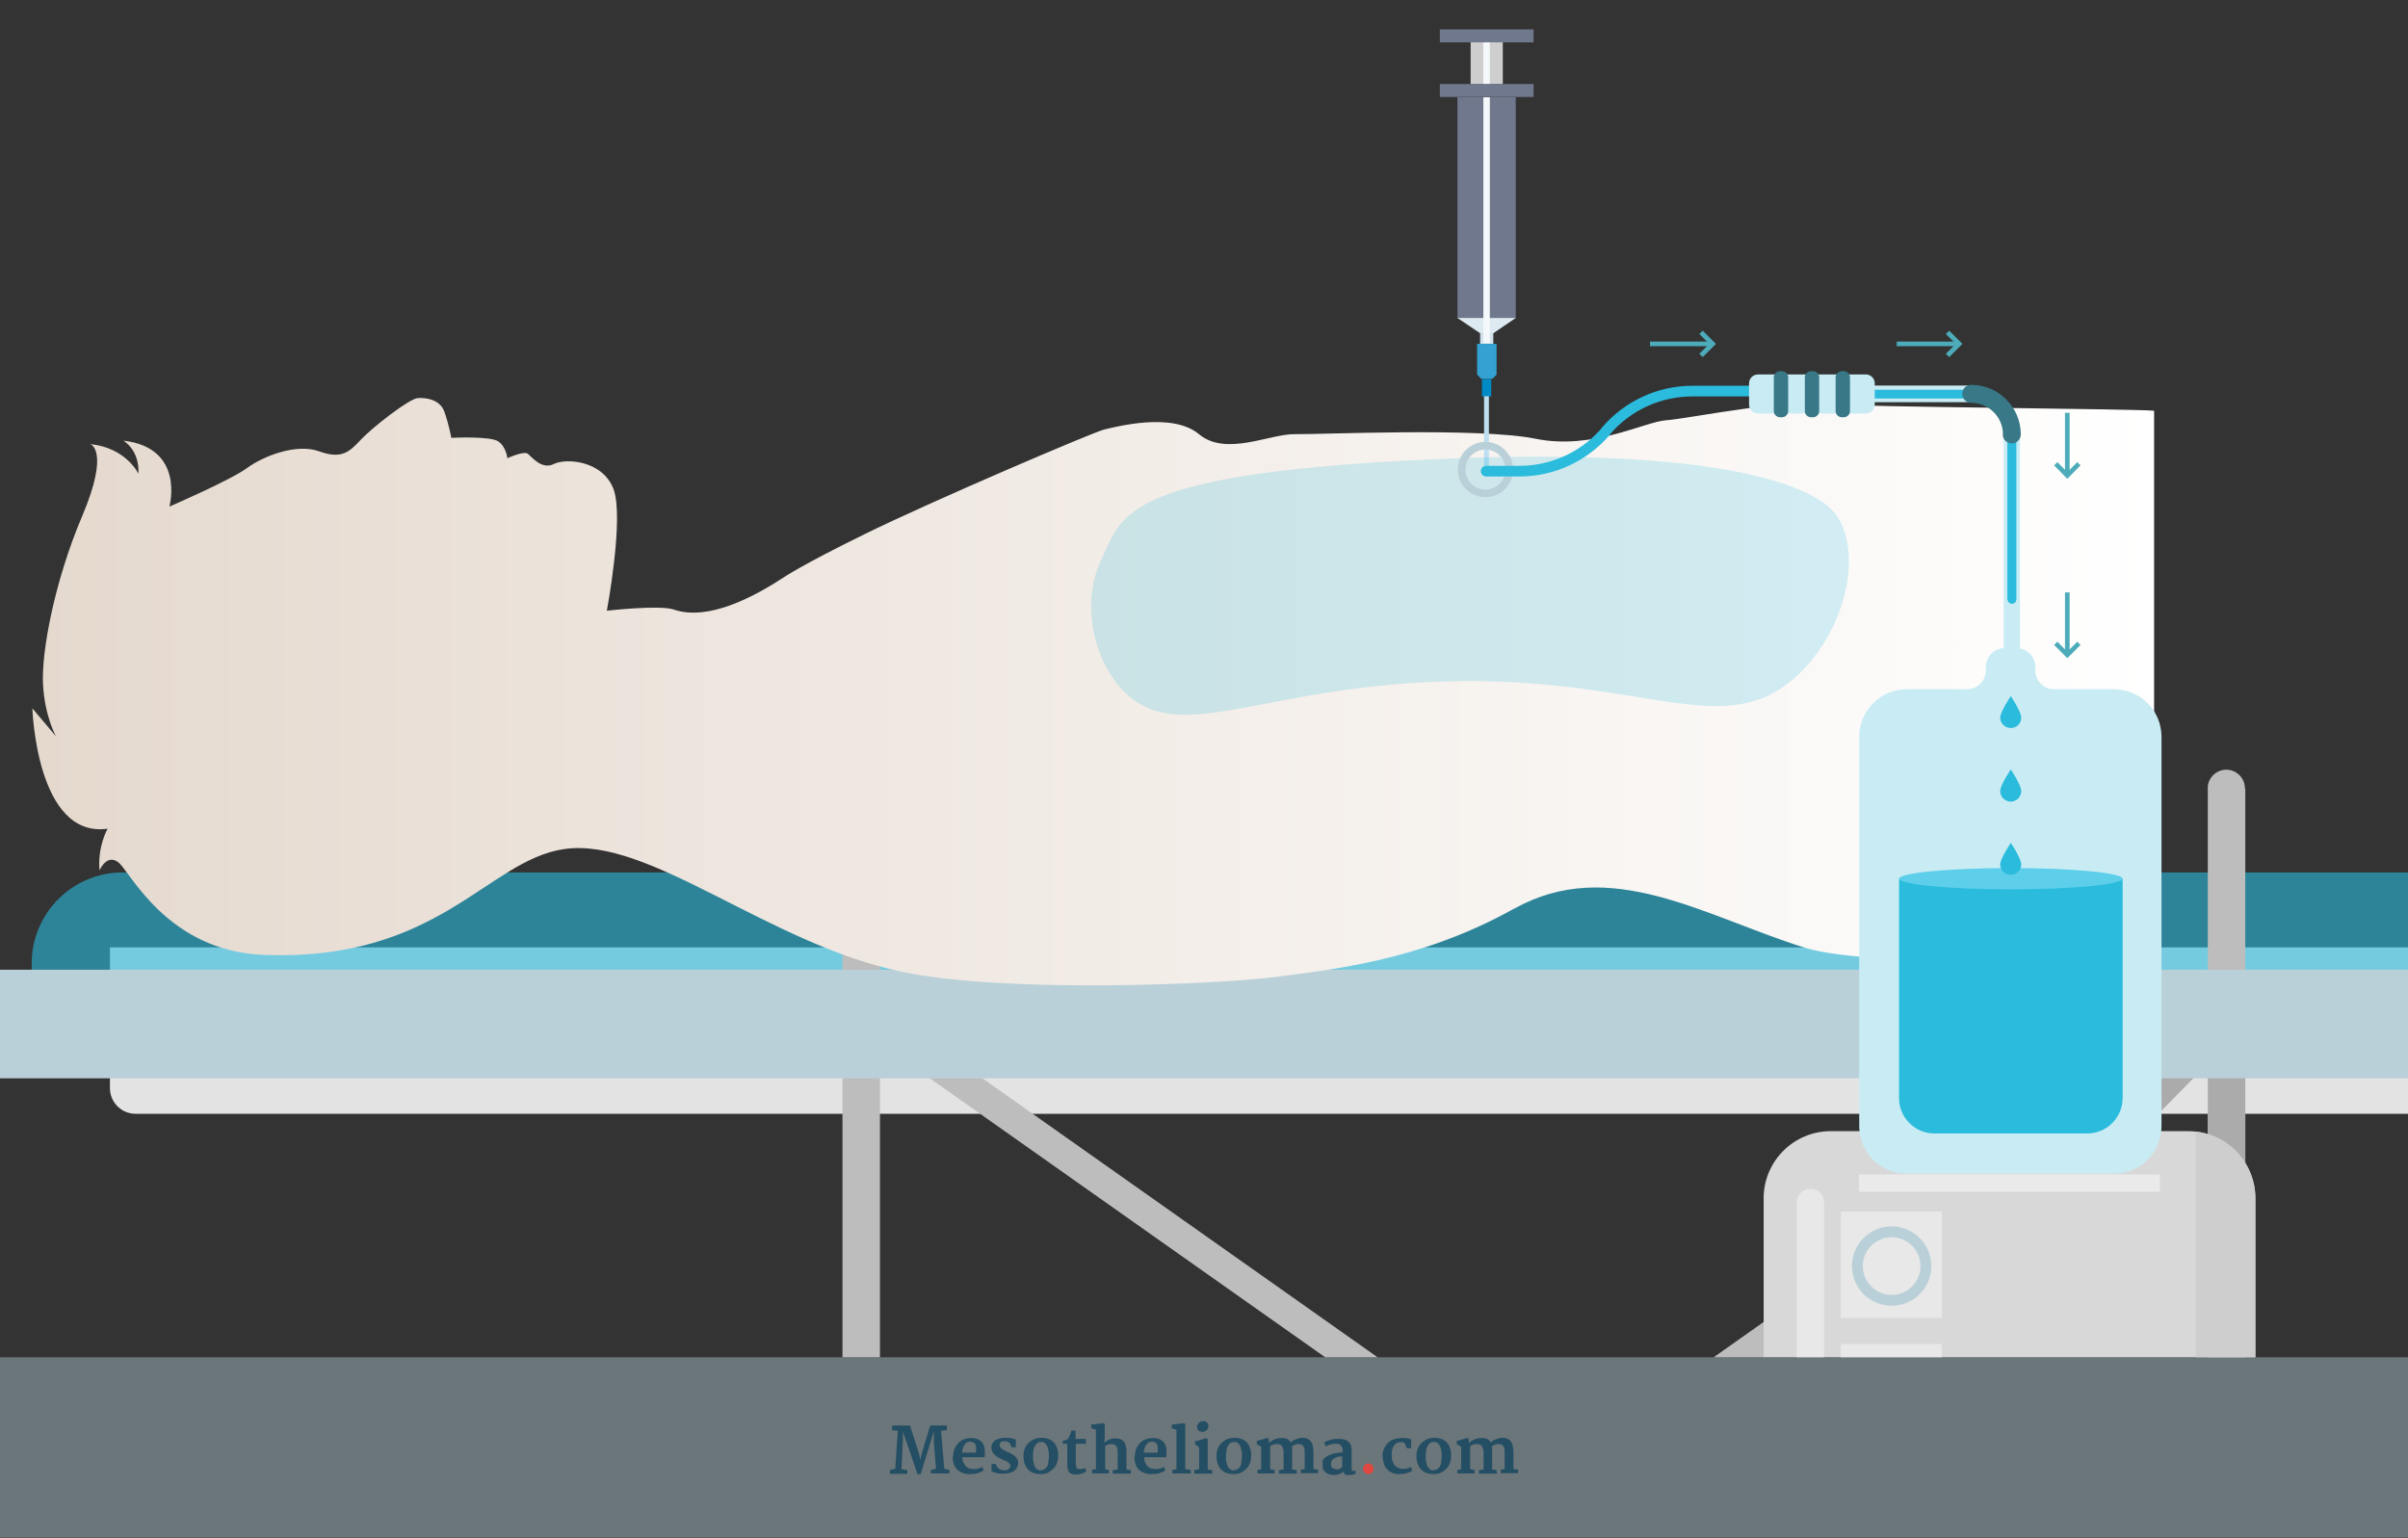 <?xml version="1.0" encoding="UTF-8"?> <svg xmlns="http://www.w3.org/2000/svg" xmlns:xlink="http://www.w3.org/1999/xlink" id="Layer_1" version="1.1" viewBox="0 0 1040.4 664.6"><rect x="0" y="0" width="1040.4" height="664.6" fill="#333333" stroke="none"/><defs><style> .st0, .st1, .st2 { fill: none; } .st3 { fill: #bdbdbd; } .st4 { fill: #eaeaea; } .st5 { fill: #e3e3e3; } .st6 { fill: #cecece; } .st7 { fill: url(#linear-gradient); } .st8 { fill: #5ecfea; } .st9 { fill: #bad0d8; stroke-width: 2.7px; } .st9, .st1, .st2 { stroke: #bad0d8; stroke-miterlimit: 10; } .st10 { fill: #d8d8d8; } .st11 { fill: #bddff0; } .st12 { opacity: .2; } .st12, .st13, .st14 { fill: #2abbdd; } .st12, .st13, .st15 { isolation: isolate; } .st13 { opacity: .6; } .st16 { fill: #deeaf1; } .st17 { fill: #4dabba; } .st18 { fill: #008bc7; } .st19 { fill: #70788d; } .st20 { fill: #de4840; } .st21 { fill: #d0e2eb; } .st1 { stroke-width: 3.3px; } .st2 { stroke-width: 4.7px; } .st22 { fill: #ababab; } .st23 { fill: #33a2d2; } .st24 { fill: #f4f8fa; } .st25 { fill: #c9ecf4; } .st26 { fill: #387887; } .st15 { fill: #bed9e5; opacity: .4; } .st27 { clip-path: url(#clippath); } .st28 { fill: #244e63; } .st29 { fill: #e8e8e8; } </style><clipPath id="clippath"><rect class="st0" x="0" y="0" width="1040.4" height="586.5"></rect></clipPath><linearGradient id="linear-gradient" x1="13.7" y1="113.1" x2="930.7" y2="113.1" gradientTransform="translate(0 186)" gradientUnits="userSpaceOnUse"><stop offset="0" stop-color="#e5d9ce"></stop><stop offset="1" stop-color="#fff"></stop></linearGradient></defs><g class="st27"><g id="Layer_6"><path class="st5" d="M1275.6,481.3H58.6c-6.2,0-11.1-5-11.1-11.1v-60.8h1239.3v60.8c0,6.1-5,11.1-11.1,11.1h0Z"></path><path class="st3" d="M672.8,649.6h-.2c-.1.2-.3.3-.4.4,0,0,0,0,0,0,0,0,0,0-.1,0,0,0,0,0-.1,0,0,0,0,0,0,0t0,0c0,0-.1,0-.2,0,0,0-.2,0-.2.1-.1,0-.3.1-.4.2,0,0,0,0-.1,0,0,0-.2,0-.3,0,0,0,0,0,0,0-.2,0-.4.1-.6.2-1,.3-2,.4-3,.4s-.5,0-.7,0h0c-.2,0-.5,0-.7,0h0s0,0,0,0c-.2,0-.4,0-.6,0,0,0,0,0,0,0-.3,0-.5-.1-.7-.2-.1,0-.3,0-.4-.1,0,0,0,0,0,0-.2,0-.3-.1-.5-.2,0,0-.1,0-.2,0s0,0,0,0c-.2,0-.3-.1-.4-.2-.2,0-.3-.1-.4-.2-.2,0-.3-.2-.5-.3,0,0,0,0,0,0,0,0,0,0,0,0l-229.7-162.1-51.4-36.3-13.8-9.7c-1.5-1-2.2-2.4-2.3-3.7h0c0,0,0-.1,0-.2,0-1.5.8-2.9,2.4-4,3.2-2.2,8.3-2.1,11.4,0l5.6,3.9,70.8,50,212.9,150.3,5.7,4.1c3.1,2.2,3.1,5.7,0,7.8h0Z"></path><path class="st13" d="M1281.1,377H53c-21.7,0-39.3,17.6-39.3,39.3v42.4h1306.7v-42.4c0-21.7-17.6-39.3-39.3-39.3h0Z"></path><path class="st3" d="M380.2,340.7v365.4c0,4.4-3.6,8.1-8.1,8.1s-8.1-3.6-8.1-8.1v-365.4c0-.2,0-.4,0-.6h0c0-.1,0-.2,0-.3.4-4,3.9-7.2,8-7.2s7.6,3.2,8,7.2c0,.3,0,.6,0,.9h0Z"></path><path class="st3" d="M970.1,437.4c0,0,0,.2,0,.2,0,1.3-.8,2.7-2.3,3.7l-13.8,9.7-51.4,36.3-229.7,162.2h-.2c-.1.2-.3.3-.4.4,0,0,0,0,0,0,0,0,0,0-.1,0,0,0,0,0-.1,0,0,0,0,0,0,0t0,0c0,0-.1,0-.2,0,0,0-.2,0-.2.1-.1,0-.3.1-.4.2,0,0,0,0-.1,0,0,0-.2,0-.3,0,0,0,0,0,0,0-.2,0-.4.1-.6.2-1,.3-2,.4-3,.4s-.5,0-.7,0h0c-.2,0-.5,0-.7,0h0s0,0,0,0c-.2,0-.4,0-.6,0,0,0,0,0,0,0-.3,0-.5-.1-.7-.2-.1,0-.3,0-.4-.1,0,0,0,0,0,0-.2,0-.3-.1-.5-.2,0,0-.1,0-.2,0s0,0,0,0c-.2,0-.3-.1-.4-.2-.2,0-.3-.1-.4-.2-.2,0-.3-.2-.5-.3,0,0,0,0,0,0,0,0,0,0,0,0-3.1-2.2-3.1-5.6,0-7.8l5.7-4.1,212.9-150.3,70.8-50,5.6-3.9c3.1-2.2,8.2-2.2,11.4,0,1.6,1.1,2.4,2.5,2.4,4h0Z"></path><path class="st3" d="M970.1,340.7v365.4c0,4.4-3.6,8.1-8.1,8.1s-8.1-3.6-8.1-8.1v-365.4c0-.3,0-.6,0-.9.4-4,3.9-7.2,8-7.2s7.6,3.2,8,7.2c0,.1,0,.2,0,.3,0,.2,0,.3,0,.5h0Z"></path><path class="st22" d="M970.1,440.2c0,.2,0,.3,0,.5v71.1h-16.1v-52.3l-51.4,52.3h-22.6l70.8-72h19.3c0,.1,0,.2,0,.3h0Z"></path><path class="st9" d="M1360.7,464.6H-26.6c-12.2,0-22.1-9.9-22.1-22.1v-133.6c0-12.2,9.9-22.1,22.1-22.1s22.1,9.9,22.1,22.1v111.5h1343v-111.5c0-12.2,9.9-22.1,22.1-22.1s22.1,9.9,22.1,22.1v133.6c0,12.2-9.9,22.1-22.1,22.1h0Z"></path></g><g id="Layer_2"><path id="SVGID" class="st7" d="M654.2,392.7c41.3-23.2,82.1,3.2,125.5,16.8,28.9,9.1,140.7,5.6,151,6v-238c-5.5-.8-132.7-1.7-136.8-2.8-15.5-3.8-64.7,6.3-74,6.9-9.3.6-31.7,13-56.4,8-24.6-5-92.9-1.8-103.9-2-11-.2-29.9,9.8-41.6,0-11.6-9.7-36.1-3.1-40.9-2-4.7,1.1-75.3,31.3-103.5,45.2-28.3,13.9-35.3,18.9-35.3,18.9-12,7.8-32.1,18.9-47.2,13.7-6.2-2.1-28.9.5-28.9.5,0,0,7.5-40,2.9-52.5-4.7-12.5-20.6-13.5-25.8-10.9-5.2,2.6-9.5-3-11.2-4.4-1.7-1.4-8.9,1.9-8.9,1.9,0,0-.4-4.7-3.8-7.2-3.4-2.5-20.4-1.6-20.4-1.6,0,0-1.1-6-3-11.3-1.9-5.2-7.6-6.1-11.4-5.9-3.8.2-20.1,13-24.9,18.2s-8.3,8.3-17.9,4.8c-9.6-3.5-23.9,2-31,7.2-7,5.2-33.6,16.7-33.6,16.7,0,0,7-25.4-19.9-28.5,0,0,7.1,4,6.5,14.3,0,0-5.2-11.2-20.8-12.8,0,0,8.6,2.5-3.4,30.9-12.1,28.4-17.8,59.2-17,73.1.8,13.9,5.6,22.3,5.6,22.3l-10.2-12.1s1.7,56.3,32.5,52c0,0-4.4,7.6-3.5,18,0,0,3.1-7.3,8.1-3.5,5,3.7,21,38.4,62.8,40,75.7,3,96.5-40.8,129.8-45.7,36.7-5.4,87.7,40.6,145.4,52.9,46.2,9.8,140.9,5.3,162.5,2.3,21.6-3,61.6-6.4,102.8-29.6h0Z"></path><rect class="st19" x="629.7" y="42" width="25.2" height="95.5"></rect><rect class="st6" x="635.4" y="16.6" width="13.9" height="19.8"></rect><rect class="st21" x="639.5" y="144" width="5.7" height="4.6"></rect><rect class="st18" x="640.3" y="163.8" width="4" height="7.5"></rect><path class="st23" d="M638.1,148.6h8.5v13.3c-.7.7-1.1,1.1-1.8,1.8h-4.8c-.7-.7-1.1-1.1-1.8-1.8v-13.3Z"></path><polygon class="st16" points="639.5 144 645.2 144 654.9 137.4 629.7 137.4 639.5 144"></polygon><polygon class="st11" points="641.2 171.2 643.3 171.2 643.3 202.4 641.2 204.5 641.2 171.2"></polygon><rect class="st24" x="640.9" y="16.6" width="2.8" height="19.8"></rect><rect class="st24" x="640.9" y="42" width="2.8" height="106.3"></rect><rect class="st19" x="622.1" y="36.3" width="40.5" height="5.6"></rect><rect class="st19" x="622.1" y="12.7" width="40.5" height="5.6"></rect><path class="st12" d="M475.6,242.3c9.5-19.7,7.5-38.5,152.4-44.2,107.9-4.2,157.2,9.7,166.5,26.1,10.7,19.1.6,51.8-19.6,69.2-32.6,28-68.7-3.7-160.9,1.5-71.8,4-105.1,26.4-127.8,4.5-13.9-13.4-19.2-39.1-10.5-57.2Z"></path></g><g id="Layer_14"><g><path class="st10" d="M945.4,889.9h-154.4c-16,0-29-13-29-29v-343.1c0-16,13-29,29-29h154.4c16,0,29,13,29,29v343.1c0,16-13,29-29,29"></path><polyline class="st4" points="933.2 515 803.2 515 803.2 507.5 933.2 507.5 933.2 515"></polyline><path class="st29" d="M782.2,843.7c-3.3,0-5.9-2.6-5.9-5.9v-318.2c0-3.3,2.6-5.9,5.9-5.9s5.9,2.6,5.9,5.9v318.2c0,3.3-2.6,5.9-5.9,5.9"></path><path class="st6" d="M948.7,488.9v400.8c14.5-1.6,25.8-13.9,25.8-28.8v-343.1c0-14.9-11.3-27.2-25.8-28.8h0Z"></path><rect class="st29" x="795.3" y="523.5" width="43.7" height="46"></rect><circle class="st2" cx="817.3" cy="547.1" r="14.8"></circle><rect class="st29" x="795.3" y="580.8" width="43.7" height="70.6"></rect></g><path class="st25" d="M913.5,297.8h-26c-4.5,0-8.1-3.6-8.1-8.1v-1.5c0-4.5-3.6-8.1-8.1-8.1h-5.2c-4.5,0-8.1,3.6-8.1,8.1v1.5c0,4.5-3.6,8.1-8.1,8.1h-26c-11.4,0-20.6,9.2-20.6,20.6v168.2c0,11.4,9.2,20.6,20.6,20.6h89.4c11.4,0,20.6-9.2,20.6-20.6v-168.2c0-11.4-9.2-20.6-20.6-20.6"></path><path class="st14" d="M820.5,379.7v94.8c0,8.4,6.8,15.3,15.3,15.3h66c8.4,0,15.3-6.8,15.3-15.3v-94.8h-96.5"></path><path class="st8" d="M917.1,379.7c0,2.5-21.6,4.6-48.3,4.6s-48.3-2.1-48.3-4.6,21.6-4.6,48.3-4.6,48.3,2.1,48.3,4.6"></path><path class="st14" d="M873.3,310.1c0,2.5-2,4.5-4.5,4.5s-4.6-2-4.6-4.5,4.6-9.3,4.6-9.3c0,0,4.5,6.8,4.5,9.3"></path><path class="st14" d="M873.3,341.8c0,2.5-2,4.6-4.5,4.6s-4.6-2-4.6-4.6,4.6-9.3,4.6-9.3c0,0,4.5,6.8,4.5,9.3"></path><path class="st14" d="M873.3,373.5c0,2.5-2,4.5-4.5,4.5s-4.6-2-4.6-4.5,4.6-9.3,4.6-9.3c0,0,4.5,6.8,4.5,9.3"></path><circle class="st1" cx="641.8" cy="202.9" r="10.3"></circle><polygon class="st17" points="735.7 142.9 741.4 148.6 735.7 154.3 734.2 152.9 738.5 148.6 734.2 144.3 735.7 142.9"></polygon><polygon class="st17" points="712.9 147.6 739.9 147.6 739.9 149.6 712.9 149.6 712.9 147.6"></polygon><polygon class="st17" points="842.2 142.9 847.9 148.6 842.2 154.3 840.7 152.9 845 148.6 840.7 144.3 842.2 142.9"></polygon><polygon class="st17" points="819.5 147.6 846.5 147.6 846.5 149.6 819.5 149.6 819.5 147.6"></polygon><polygon class="st17" points="898.9 201.1 893.2 206.9 887.5 201.1 888.9 199.7 893.2 204 897.5 199.7 898.9 201.1"></polygon><polygon class="st17" points="894.2 178.4 894.2 205.4 892.2 205.4 892.2 178.4 894.2 178.4"></polygon><polygon class="st17" points="898.9 278.7 893.2 284.4 887.5 278.7 888.9 277.3 893.2 281.6 897.5 277.3 898.9 278.7"></polygon><polygon class="st17" points="894.2 256 894.2 283 892.2 283 892.2 256 894.2 256"></polygon></g><g id="Layer_15"><path class="st25" d="M865.7,282.5v-94.7c0-3.9-1.6-7.4-4.1-9.9-2.5-2.5-6-4.1-9.9-4.1h-60c-2,0-3.6-1.6-3.6-3.6s1.6-3.6,3.6-3.6h60c5.8,0,11.1,2.4,14.9,6.2,3.8,3.8,6.2,9.1,6.2,14.9v94.7c0,2-1.6,3.6-3.6,3.6-2,0-3.6-1.6-3.6-3.6h0"></path><path class="st14" d="M867.3,258.9v-71.1c0-4.3-1.7-8.2-4.6-11-2.8-2.8-6.7-4.6-11-4.6h-60c-1.1,0-1.9-.9-1.9-1.9s.9-1.9,1.9-1.9h60c5.4,0,10.3,2.2,13.8,5.7,3.5,3.5,5.7,8.4,5.7,13.8v71.1c0,1.1-.9,1.9-1.9,1.9-1.1,0-1.9-.9-1.9-1.9h0Z"></path><path class="st26" d="M865.4,187.8c0-3.8-1.5-7.2-4-9.7-2.5-2.5-5.9-4-9.7-4-2.1,0-3.9-1.7-3.9-3.9s1.7-3.9,3.9-3.9c5.9,0,11.3,2.4,15.1,6.3,3.9,3.9,6.3,9.2,6.3,15.1,0,2.1-1.7,3.9-3.9,3.9-2.1,0-3.9-1.7-3.9-3.9h0Z"></path><path class="st14" d="M759.1,171.3h-27.9c-13.7,0-26.8,6-35.7,16.5l-1.7-1.5h2.3c0,.5-.2,1.1-.5,1.5-9.8,11.5-24.1,18.1-39.1,18.1h-14.4c-1.2,0-2.3-1-2.3-2.3s1-2.3,2.3-2.3h14.4c13.7,0,26.8-6,35.7-16.5l1.7,1.5h-2.3c0-.5.2-1.1.5-1.5,9.8-11.5,24.1-18.1,39.1-18.1h27.9c1.2,0,2.3,1,2.3,2.3s-1,2.3-2.3,2.3h0Z"></path><path class="st25" d="M759.6,161.8h46.5c2.2,0,3.9,1.7,3.9,3.9v9.1c0,2.2-1.7,3.9-3.9,3.9h-46.5c-2.2,0-3.9-1.7-3.9-3.9v-9.1c0-2.2,1.7-3.9,3.9-3.9h0Z"></path><path class="st26" d="M769.9,180.3h-.8c-1.5,0-2.7-1.2-2.7-2.7v-14.5c0-1.5,1.2-2.7,2.7-2.7h.8c1.5,0,2.7,1.2,2.7,2.7v14.5c0,1.5-1.2,2.7-2.7,2.7h0Z"></path><path class="st26" d="M796.6,180.3h-.8c-1.5,0-2.7-1.2-2.7-2.7v-14.5c0-1.5,1.2-2.7,2.7-2.7h.8c1.5,0,2.7,1.2,2.7,2.7v14.5c0,1.5-1.2,2.7-2.7,2.7h0Z"></path><path class="st26" d="M783.3,180.3h-.8c-1.5,0-2.7-1.2-2.7-2.7v-14.5c0-1.5,1.2-2.7,2.7-2.7h.8c1.5,0,2.7,1.2,2.7,2.7v14.5c0,1.5-1.2,2.7-2.7,2.7h0Z"></path></g></g><g><rect class="st15" x="0" y="586.5" width="1040.4" height="78"></rect><g><path class="st28" d="M384.5,635.2l2.3-.5,1.1-16.4-2.5-.3v-2h7.8l3.9,12.3.5,2.5.6-2.5,3.7-12.3h7.2v2l-2.5.3,1.4,16.4,2.2.5v1.5h-8v-1.5l2.2-.5-.9-11.2v-5.1c0,0-.6,2-.6,2l-5.1,16.6h-1.4l-4.7-13.8c0-.1-.1-.4-.3-.7-.1-.4-.2-.8-.4-1.2-.1-.5-.3-.9-.5-1.4s-.3-1-.4-1.4v4.1c0,0-.6,12.2-.6,12.2l2.5.5v1.6h-7.5v-1.6h0Z"></path><path class="st28" d="M411.8,629.5c0-1.1.2-2.2.5-3.2.4-1,.9-1.8,1.6-2.6s1.5-1.3,2.5-1.7,2.1-.6,3.3-.6c1,0,1.8.1,2.5.4.7.3,1.3.6,1.8,1.1.5.5.8,1.1,1.1,1.8s.4,1.5.4,2.3c0,.6,0,1.1,0,1.5,0,.4,0,.8-.1,1.2h-9.6s0,0,0,0c0,0,0,0,0,0,0,.9.2,1.7.5,2.3s.6,1.2,1,1.6.9.7,1.4.9c.5.2,1.1.3,1.7.3s.7,0,1,0,.7,0,1.1-.2c.4,0,.7-.2,1-.3s.6-.2.9-.4l.6,1.4c-.3.3-.7.5-1.1.7-.5.2-.9.4-1.5.6s-1.1.3-1.7.3c-.6,0-1.2.1-1.8.1-1.1,0-2.2-.2-3.1-.5-.9-.4-1.7-.9-2.3-1.5-.6-.7-1.1-1.4-1.4-2.4-.3-.9-.5-2-.5-3.2h0ZM421.7,627.7c0-.4,0-.8,0-1.2,0-.4,0-.8,0-1.2,0-.4-.2-.7-.3-1.1s-.4-.6-.7-.8c-.2-.1-.4-.2-.7-.3s-.5-.1-.9-.1c-.5,0-1,.1-1.4.4-.4.2-.7.6-1,1s-.5.9-.7,1.5c-.2.6-.3,1.2-.3,1.8h5.9,0Z"></path><path class="st28" d="M428.4,632.6h1.8l.7,1.5c.2.2.3.3.5.4.2.1.4.3.6.4.2.1.5.2.7.3.3,0,.6.1.9.2.9,0,1.6-.1,2.1-.5.5-.4.8-.9.8-1.6s-.1-.6-.3-.8c-.2-.2-.5-.5-.8-.7-.3-.2-.7-.4-1.2-.6-.4-.2-.9-.4-1.4-.6-.6-.3-1.2-.6-1.7-.9-.5-.3-1-.7-1.4-1.1-.4-.4-.8-.9-1-1.4-.2-.5-.4-1.1-.4-1.8,0-.5.1-.9.3-1.3.2-.4.4-.7.7-1.1.3-.3.7-.6,1-.8.4-.2.8-.4,1.2-.5s.9-.2,1.3-.3c.5,0,.9-.1,1.3-.1.5,0,1,0,1.4,0s.9.1,1.3.2c.4,0,.8.2,1.2.3s.6.2.9.3v3.3h-1.8l-.7-1.6c-.2-.3-.5-.5-.9-.7s-.8-.3-1.2-.3c-.3,0-.6,0-.9,0s-.5.2-.8.3c-.2.1-.4.3-.5.5-.1.2-.2.5-.2.8,0,.3,0,.6.2.9s.4.5.6.7c.3.2.6.4,1,.6s.7.4,1.1.6c.6.3,1.2.5,1.8.8.6.3,1.1.6,1.6,1s.9.8,1.2,1.3c.3.5.5,1.1.5,1.8s-.2,1.5-.5,2.1c-.3.6-.8,1.1-1.4,1.5-.6.4-1.3.7-2.1.8-.8.2-1.6.3-2.5.3s-.9,0-1.3,0c-.5,0-.9-.1-1.3-.2s-.9-.2-1.3-.4c-.4-.1-.8-.3-1.1-.5v-3.3h0Z"></path><path class="st28" d="M442.2,629.1c0-1.3.2-2.4.7-3.4.4-1,1-1.8,1.7-2.4.7-.6,1.5-1.1,2.4-1.5.9-.3,1.9-.5,2.9-.5,1.2,0,2.2.2,3.1.5.9.3,1.7.9,2.3,1.5s1.1,1.5,1.4,2.4c.3.9.5,2,.5,3.2,0,1.3-.2,2.5-.6,3.5-.4,1-1,1.9-1.7,2.5s-1.5,1.2-2.4,1.6c-.9.4-1.9.5-2.9.5s-2.5-.2-3.4-.6-1.7-1-2.3-1.7c-.6-.7-1-1.6-1.3-2.5-.3-1-.4-2-.4-3h0ZM449.7,635.3c.7,0,1.2-.2,1.7-.5s.8-.8,1.1-1.3.4-1.2.5-2c.1-.8.2-1.6.2-2.4s0-1.5-.2-2.2c-.1-.7-.3-1.4-.5-1.9-.3-.6-.6-1-1-1.4s-1-.5-1.6-.5c-.7,0-1.3.1-1.7.5s-.8.7-1.1,1.3c-.3.5-.5,1.1-.6,1.8-.1.7-.2,1.4-.2,2.2s0,.9,0,1.4c0,.5.1,1,.2,1.5.1.5.3.9.4,1.4s.4.8.6,1.1.5.6.9.8.7.3,1.1.3h0Z"></path><path class="st28" d="M461.2,623.9h-2v-1.3c.3,0,.6-.1.8-.2s.5-.1.7-.2c.2,0,.4-.2.5-.3s.3-.2.4-.4c.1-.1.2-.3.3-.6.1-.2.2-.5.4-.8.1-.3.2-.6.3-.9.1-.3.2-.7.3-1h1.8v3.6h4.5v2.1h-4.4v5.7c0,1.1,0,2,0,2.7s.1,1.2.2,1.6c.1.4.3.6.5.7.2.1.5.2.8.2s.4,0,.7,0,.5,0,.7-.1c.2,0,.4-.1.6-.2s.4-.1.5-.2l.6,1.4c-.2.2-.5.4-.8.6-.4.2-.8.3-1.2.5-.4.1-.9.2-1.4.3-.5,0-1,.1-1.4.1s-1.2,0-1.6-.3c-.4-.2-.8-.4-1.1-.8-.3-.4-.5-.8-.6-1.4-.1-.6-.2-1.2-.2-2v-8.7h0Z"></path><path class="st28" d="M471.5,635.2l2-.3v-17.1l-2-.6v-1.6l5.1-.6.7.3v6.3s-.2,1.8-.2,1.8c.4-.3.8-.6,1.3-.9.4-.2.9-.4,1.3-.6.4-.2.9-.3,1.3-.3s.8,0,1.2,0c.9,0,1.7.2,2.3.5.6.3,1,.8,1.4,1.3.3.6.5,1.3.7,2.2.1.9.2,1.9.1,3v6.4l1.9.3v1.5h-7.8v-1.5l2.1-.3v-5.5c0-.8,0-1.6,0-2.3,0-.7-.2-1.2-.3-1.7s-.5-.8-.8-1.1-.9-.4-1.5-.4-1,0-1.4.2-.9.3-1.4.6v10.1l1.6.3v1.5h-7.3v-1.5h0Z"></path><path class="st28" d="M490.3,629.5c0-1.1.2-2.2.5-3.2.4-1,.9-1.8,1.6-2.6s1.5-1.3,2.5-1.7,2.1-.6,3.3-.6c1,0,1.8.1,2.5.4.7.3,1.3.6,1.8,1.1.5.5.8,1.1,1.1,1.8s.4,1.5.4,2.3c0,.6,0,1.1,0,1.5,0,.4,0,.8-.1,1.2h-9.6s0,0,0,0c0,0,0,0,0,0,0,.9.2,1.7.5,2.3s.6,1.2,1,1.6.9.7,1.4.9c.5.2,1.1.3,1.7.3s.7,0,1,0,.7,0,1.1-.2c.4,0,.7-.2,1-.3s.6-.2.9-.4l.6,1.4c-.3.3-.7.5-1.1.7-.5.2-.9.4-1.5.6s-1.1.3-1.7.3c-.6,0-1.2.1-1.8.1-1.1,0-2.2-.2-3.1-.5-.9-.4-1.7-.9-2.3-1.5s-1.1-1.4-1.4-2.4c-.3-.9-.5-2-.5-3.2h0ZM500.2,627.7c0-.4,0-.8,0-1.2,0-.4,0-.8,0-1.2,0-.4-.2-.7-.3-1.1s-.4-.6-.7-.8c-.2-.1-.4-.2-.7-.3s-.5-.1-.9-.1c-.5,0-1,.1-1.4.4-.4.2-.7.6-1,1s-.5.9-.7,1.5c-.2.6-.3,1.2-.3,1.8h5.9,0Z"></path><path class="st28" d="M506.4,635.2l1.9-.3v-17.1l-2-.6v-1.6l5.1-.6.7.3v19.6l2.4.3v1.5h-8v-1.5h0Z"></path><path class="st28" d="M516.1,635.2l2-.3v-9.4l-1.8-1.5v-1.1l4.6-1.4.9.3v13.2l2,.3v1.5h-7.8v-1.5h0ZM519.5,618.7c-.3,0-.6,0-.9-.1-.3,0-.5-.2-.7-.4s-.4-.4-.5-.7-.2-.6-.2-.9,0-.7.2-1,.4-.6.6-.8.6-.4.9-.5c.3-.1.6-.2,1-.2s.7,0,1,.2.5.3.7.5.3.4.4.7c0,.3.1.5.1.8s0,.7-.2,1-.4.6-.6.8c-.3.2-.5.4-.9.5-.3.1-.7.2-1,.2h0Z"></path><path class="st28" d="M525.6,629.1c0-1.3.2-2.4.7-3.4.4-1,1-1.8,1.7-2.4.7-.6,1.5-1.1,2.4-1.5.9-.3,1.9-.5,2.9-.5,1.2,0,2.2.2,3.1.5.9.3,1.7.9,2.3,1.5.6.7,1.1,1.5,1.4,2.4.3.9.5,2,.5,3.2,0,1.3-.2,2.5-.6,3.5-.4,1-1,1.9-1.7,2.5s-1.5,1.2-2.4,1.6-1.9.5-2.9.5-2.5-.2-3.4-.6-1.7-1-2.3-1.7c-.6-.7-1-1.6-1.3-2.5-.3-1-.4-2-.4-3h0ZM533.1,635.3c.7,0,1.2-.2,1.7-.5s.8-.8,1.1-1.3c.3-.6.4-1.2.5-2,.1-.8.2-1.6.2-2.4s0-1.5-.2-2.2c-.1-.7-.3-1.4-.5-1.9s-.6-1-1-1.4-1-.5-1.6-.5c-.7,0-1.3.1-1.7.5-.5.3-.8.7-1.1,1.3-.3.5-.5,1.1-.6,1.8-.1.7-.2,1.4-.2,2.2s0,.9,0,1.4c0,.5.1,1,.2,1.5.1.5.3.9.4,1.4s.4.8.6,1.1c.3.3.5.6.9.8s.7.3,1.1.3h0Z"></path><path class="st28" d="M543.2,635.2l1.7-.3v-9.7l-1.9-1.2v-1.3l4.4-1.3.8.3v1.9c.3-.3.6-.5,1-.8.4-.3.8-.5,1.3-.7.4-.2.9-.4,1.4-.5.5-.1.9-.2,1.4-.2.5,0,.9,0,1.4,0,.4,0,.8.2,1.2.3s.7.4,1,.6c.3.3.5.6.7,1,.3-.2.6-.5,1-.7s.8-.5,1.2-.6.9-.3,1.4-.5,1-.2,1.5-.2c.9,0,1.6.1,2.2.4.6.3,1.1.7,1.5,1.2s.7,1.2.8,2c.2.8.3,1.7.3,2.8v7.1l2,.3v1.5h-7.5v-1.5l1.7-.3v-6.5c0-.9,0-1.6-.1-2.1,0-.6-.3-1-.5-1.3s-.5-.6-.9-.7-.9-.2-1.4-.2c-.4,0-.9.1-1.3.3-.5.2-.9.4-1.3.6,0,.3.1.7.1,1.1s0,.9,0,1.6v7.4l2,.3v1.5h-7.7v-1.5l2-.3v-6.7c0-.9,0-1.6-.2-2.1s-.3-1-.5-1.3c-.2-.3-.6-.5-1-.7s-.9-.2-1.5-.1c-.2,0-.4,0-.6,0s-.4.1-.7.2c-.2,0-.5.2-.7.3-.2.1-.4.3-.6.4v5.4s0,.8,0,1.2,0,.8,0,1.2v2.1l1.9.3v1.5h-7.4v-1.5h0,0Z"></path><path class="st28" d="M571.3,631.9c0-.6.3-1.1.7-1.5s.8-.8,1.3-1.1,1.1-.6,1.7-.8,1.2-.4,1.8-.5c.6-.1,1.2-.2,1.8-.3s1.1,0,1.5,0v-.5c0-.7,0-1.3-.2-1.7-.2-.4-.4-.8-.6-1s-.6-.4-1-.5-.8-.1-1.3-.1-.9,0-1.3.1c-.4,0-.8.2-1.2.3-.4.1-.7.2-1,.4-.3.1-.5.2-.7.4l-.7-1.7c.2-.2.5-.4,1-.6.4-.2.9-.4,1.4-.5.5-.2,1.1-.3,1.8-.4s1.3-.1,2-.1,1.6,0,2.3.2,1.3.4,1.8.8c.5.4.9.9,1.2,1.6s.4,1.5.4,2.6v8.6s1.7,0,1.7,0v1.2c-.2.1-.4.2-.7.3s-.5.2-.8.2c-.3,0-.5,0-.8.1s-.5,0-.8,0-.4,0-.6,0c-.2,0-.5,0-.7-.2-.2-.1-.4-.3-.5-.5-.2-.2-.2-.5-.2-.8h0c-.5.3-1,.7-1.7,1s-1.5.5-2.4.5-1.8-.1-2.5-.4c-.7-.3-1.2-.7-1.7-1.2s-.7-1-.8-1.7-.1-1.3,0-2h0ZM575,632.4c0,1,.3,1.6.8,2,.5.4,1.3.6,2.2.5.4,0,.7-.1,1-.3.3-.2.6-.4.9-.6,0-.8,0-1.6,0-2.3s0-1.6,0-2.3c-.3,0-.7,0-1,0-.4,0-.7,0-1.1.2s-.7.2-1,.4-.6.3-.9.6c-.3.2-.5.5-.6.8s-.2.7-.2,1.1h0Z"></path><path class="st28" d="M597.3,629.6c0-1.3.2-2.4.6-3.4.4-1,1-1.9,1.7-2.6s1.5-1.3,2.5-1.6,2-.6,3.1-.6c.4,0,.8,0,1.3,0s.9,0,1.3.1c.4,0,.8.1,1.1.2s.6.2.8.3v3.8h-1.9l-.9-2.2c-.3-.2-.6-.3-.9-.4s-.7,0-1,0c-.5,0-1,.1-1.4.3s-.8.5-1.2,1c-.3.4-.6,1-.8,1.6-.2.6-.3,1.4-.3,2.2,0,1.1,0,2.1.3,2.9.3.8.6,1.5,1,2,.4.5.9.9,1.5,1.1.6.2,1.1.4,1.7.4s.8,0,1.1,0,.7-.1,1.1-.2c.3,0,.6-.2.9-.3.3-.1.5-.2.7-.3l.6,1.5c-.3.3-.7.5-1.1.7-.4.2-.9.4-1.4.5-.5.1-1,.3-1.6.3-.6,0-1.1.1-1.7.1-1.1,0-2.1-.2-3-.6s-1.6-.9-2.2-1.6c-.6-.7-1-1.4-1.3-2.4-.3-.9-.5-1.9-.5-3h0Z"></path><path class="st28" d="M612,629.1c0-1.3.2-2.4.7-3.4.4-1,1-1.8,1.7-2.4.7-.6,1.5-1.1,2.4-1.5.9-.3,1.9-.5,2.9-.5,1.2,0,2.2.2,3.1.5.9.3,1.7.9,2.3,1.5.6.7,1.1,1.5,1.4,2.4.3.9.5,2,.5,3.2,0,1.3-.2,2.5-.6,3.5-.4,1-1,1.9-1.7,2.5s-1.5,1.2-2.4,1.6-1.9.5-2.9.5-2.5-.2-3.4-.6-1.7-1-2.3-1.7c-.6-.7-1-1.6-1.3-2.5-.3-1-.4-2-.4-3h0ZM619.4,635.3c.7,0,1.2-.2,1.7-.5s.8-.8,1.1-1.3c.3-.6.4-1.2.5-2,.1-.8.2-1.6.2-2.4s0-1.5-.2-2.2c-.1-.7-.3-1.4-.5-1.9s-.6-1-1-1.4-1-.5-1.6-.5c-.7,0-1.3.1-1.7.5-.5.3-.8.7-1.1,1.3-.3.5-.5,1.1-.6,1.8-.1.7-.2,1.4-.2,2.2s0,.9,0,1.4c0,.5.1,1,.2,1.5.1.5.3.9.4,1.4s.4.8.6,1.1c.3.3.5.6.9.8s.7.3,1.1.3h0Z"></path><path class="st28" d="M629.6,635.2l1.7-.3v-9.7l-1.9-1.2v-1.3l4.4-1.3.8.3v1.9c.3-.3.6-.5,1-.8.4-.3.8-.5,1.3-.7.4-.2.9-.4,1.4-.5.5-.1.9-.2,1.4-.2.5,0,.9,0,1.4,0,.4,0,.8.2,1.2.3s.7.4,1,.6c.3.3.5.6.7,1,.3-.2.6-.5,1-.7s.8-.5,1.2-.6.9-.3,1.4-.5,1-.2,1.5-.2c.9,0,1.6.1,2.2.4.6.3,1.1.7,1.5,1.2s.7,1.2.8,2,.3,1.7.3,2.8v7.1l2,.3v1.5h-7.5v-1.5l1.7-.3v-6.5c0-.9,0-1.6-.1-2.1,0-.6-.3-1-.5-1.3s-.5-.6-.9-.7-.9-.2-1.4-.2c-.4,0-.9.1-1.3.3-.5.2-.9.4-1.3.6,0,.3.1.7.1,1.1s0,.9,0,1.6v7.4l2,.3v1.5h-7.7v-1.5l2-.3v-6.7c0-.9,0-1.6-.2-2.1s-.3-1-.5-1.3c-.2-.3-.6-.5-1-.7s-.9-.2-1.5-.1c-.2,0-.4,0-.6,0s-.4.1-.7.2c-.2,0-.5.2-.7.3-.2.1-.4.3-.6.4v5.4s0,.8,0,1.2,0,.8,0,1.2v2.1l1.9.3v1.5h-7.4v-1.5h0,0Z"></path><circle class="st20" cx="591.2" cy="634.7" r="2.3"></circle></g></g></svg> 